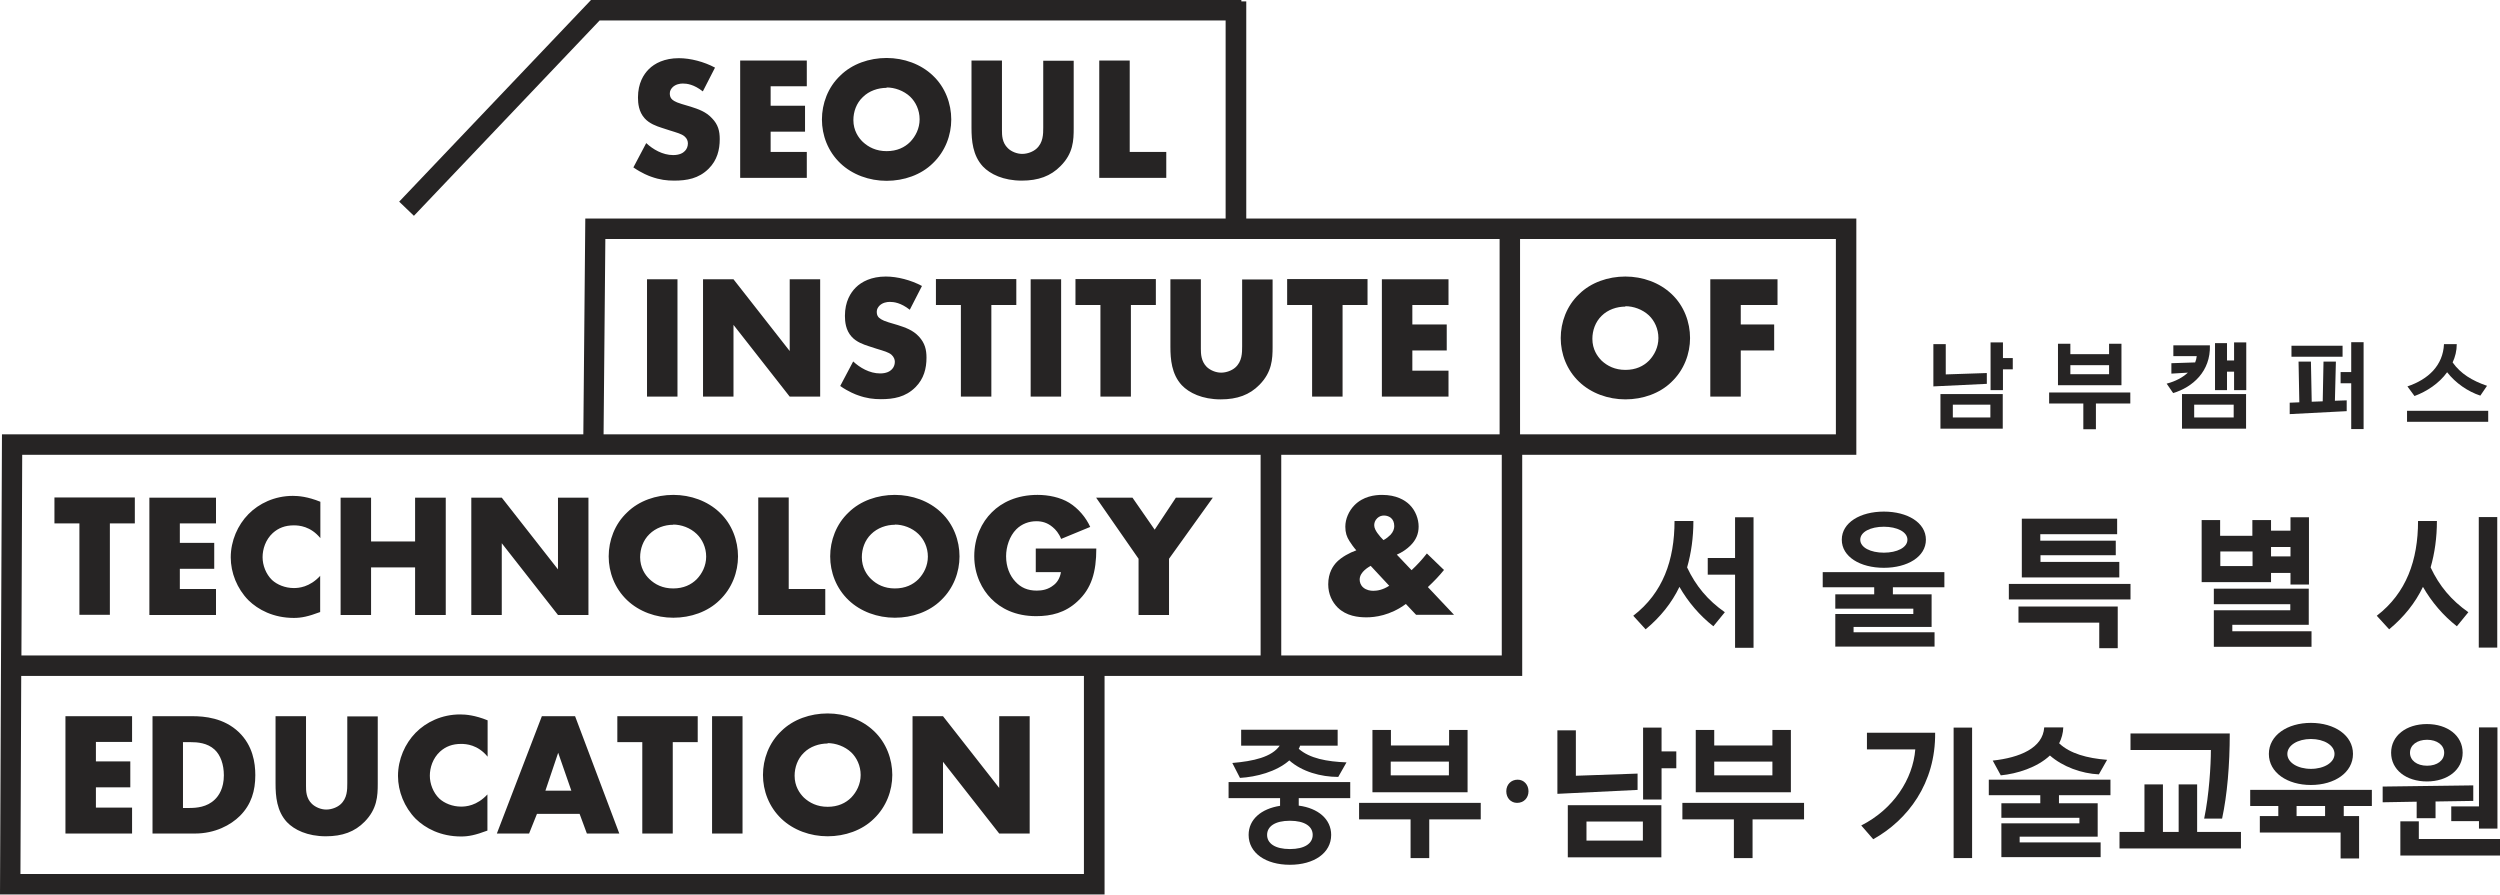 <svg xmlns="http://www.w3.org/2000/svg" id="Layer_1" data-name="Layer 1" viewBox="0 0 127.2 45.52"><path d="M6.72,36.44h-3.39v5.97h3.39v-1.32h-1.84v-1.03h1.75v-1.32h-1.75v-.99h1.84v-1.32ZM9.92,42.41c1.02,0,1.82-.43,2.29-.9.58-.58.78-1.28.78-2.07,0-.64-.13-1.5-.83-2.18-.77-.74-1.77-.82-2.37-.82h-2.03v5.97h2.17ZM9.3,37.76h.38c.38,0,.87.04,1.24.38.3.28.47.75.47,1.31,0,.66-.26,1.04-.46,1.23-.4.39-.93.43-1.31.43h-.31v-3.34ZM14.02,36.44v3.43c0,.64.06,1.4.58,1.96.37.39,1.04.72,1.98.72.84,0,1.47-.23,1.97-.74.64-.65.67-1.31.67-1.93v-3.43h-1.55v3.4c0,.33,0,.77-.35,1.08-.17.15-.45.26-.72.26s-.55-.12-.73-.29c-.3-.29-.3-.67-.3-.92v-3.54h-1.55ZM24.81,40.41c-.55.6-1.12.63-1.35.63-.44,0-.85-.17-1.11-.41-.31-.3-.48-.75-.48-1.16s.15-.89.52-1.23c.29-.26.63-.39,1.07-.39.26,0,.85.04,1.35.65v-1.85c-.64-.26-1.11-.3-1.4-.3-.93,0-1.73.39-2.26.93-.54.55-.9,1.35-.9,2.2,0,.78.32,1.59.9,2.18.49.48,1.27.9,2.31.9.38,0,.73-.07,1.34-.3v-1.84ZM29.85,42.41h1.66l-2.25-5.97h-1.69l-2.29,5.97h1.64l.4-1h2.17l.37,1ZM27.75,40.23l.65-1.93.67,1.93h-1.33ZM35.5,37.76v-1.32h-4.09v1.32h1.27v4.65h1.55v-4.65h1.27ZM36.23,42.41h1.55v-5.97h-1.55v5.97ZM45.4,39.43c0-.8-.3-1.64-.94-2.24-.61-.58-1.47-.89-2.35-.89s-1.75.3-2.35.89c-.64.6-.94,1.44-.94,2.24s.3,1.62.94,2.23c.61.58,1.47.89,2.35.89s1.75-.3,2.35-.89c.64-.61.94-1.44.94-2.23M42.11,37.81c.41,0,.87.16,1.2.47.28.27.48.68.48,1.15s-.21.87-.48,1.15c-.28.28-.67.47-1.2.47s-.92-.2-1.21-.47c-.22-.22-.47-.58-.47-1.11,0-.42.15-.86.47-1.17.32-.32.78-.47,1.21-.47M47.98,42.41v-3.65l2.86,3.65h1.55v-5.97h-1.55v3.65l-2.86-3.65h-1.55v5.97h1.55Z" style="fill: #262424;"></path><path d="M32.92,20.18h1.55v-5.97h-1.55v5.97ZM37.32,20.18v-3.65l2.86,3.65h1.55v-5.97h-1.55v3.65l-2.86-3.65h-1.55v5.97h1.55ZM42.75,19.64c.43.3.81.44.9.47.44.16.8.2,1.17.2.64,0,1.25-.1,1.76-.61.43-.43.56-.96.56-1.5,0-.41-.08-.74-.38-1.07-.31-.34-.71-.47-1.08-.59l-.47-.14c-.37-.11-.47-.22-.52-.27-.06-.08-.08-.16-.08-.27,0-.13.06-.23.15-.32.15-.14.36-.18.51-.18.21,0,.56.04,1.02.4l.62-1.21c-.56-.3-1.25-.48-1.84-.48-.73,0-1.23.26-1.53.56-.26.26-.55.71-.55,1.44,0,.3.04.73.34,1.06.24.27.61.4.86.48l.4.13c.39.12.62.18.77.31.12.11.17.24.17.36,0,.15-.06.29-.15.38-.1.11-.29.21-.6.21-.54,0-1.04-.3-1.37-.61l-.66,1.25ZM51.71,15.52v-1.32h-4.09v1.32h1.27v4.66h1.55v-4.66h1.27ZM52.44,20.18h1.55v-5.97h-1.55v5.97ZM58.81,15.52v-1.32h-4.09v1.32h1.27v4.66h1.55v-4.66h1.27ZM59.55,14.21v3.43c0,.64.06,1.4.58,1.96.37.39,1.04.72,1.98.72.84,0,1.47-.23,1.97-.74.64-.65.67-1.31.67-1.93v-3.43h-1.55v3.4c0,.33,0,.77-.35,1.08-.17.15-.45.26-.72.26s-.55-.12-.73-.29c-.29-.29-.3-.67-.3-.92v-3.54h-1.55ZM69.58,15.52v-1.32h-4.09v1.32h1.27v4.66h1.55v-4.66h1.27ZM73.7,14.21h-3.39v5.97h3.39v-1.32h-1.84v-1.03h1.75v-1.32h-1.75v-.99h1.84v-1.32Z" style="fill: #262424;"></path><path d="M85.99,17.2c0-.8-.3-1.64-.94-2.24-.61-.58-1.47-.89-2.35-.89s-1.75.3-2.35.89c-.64.6-.94,1.44-.94,2.24s.3,1.62.94,2.23c.61.58,1.47.89,2.35.89s1.75-.3,2.35-.89c.64-.61.94-1.44.94-2.23M82.7,15.58c.41,0,.87.16,1.2.47.28.27.48.68.48,1.15s-.21.87-.48,1.15c-.28.28-.67.47-1.2.47s-.92-.2-1.21-.47c-.22-.22-.47-.58-.47-1.11,0-.42.15-.86.47-1.17.32-.32.78-.47,1.21-.47M90.44,14.21h-3.42v5.97h1.55v-2.35h1.7v-1.32h-1.7v-.99h1.87v-1.32Z" style="fill: #262424;"></path><path d="M6.86,26.63v-1.32H2.77v1.32h1.27v4.65h1.55v-4.65h1.27ZM10.99,25.32h-3.39v5.97h3.39v-1.32h-1.84v-1.03h1.75v-1.32h-1.75v-.99h1.84v-1.32ZM16.3,29.29c-.55.6-1.12.63-1.35.63-.44,0-.85-.17-1.11-.41-.31-.3-.48-.75-.48-1.16s.15-.89.52-1.23c.29-.26.63-.39,1.07-.39.26,0,.85.04,1.35.65v-1.85c-.64-.26-1.11-.3-1.4-.3-.93,0-1.73.39-2.26.93-.54.55-.9,1.35-.9,2.2,0,.78.32,1.59.9,2.18.49.48,1.27.9,2.31.9.38,0,.73-.07,1.34-.3v-1.83ZM18.88,25.32h-1.55v5.97h1.55v-2.42h2.24v2.42h1.56v-5.97h-1.56v2.23h-2.24v-2.23ZM25.53,31.29v-3.65l2.86,3.65h1.55v-5.97h-1.55v3.65l-2.86-3.65h-1.55v5.97h1.55ZM37.55,28.31c0-.8-.3-1.64-.94-2.24-.61-.58-1.47-.89-2.35-.89s-1.75.3-2.35.89c-.64.6-.94,1.44-.94,2.24s.3,1.62.94,2.23c.61.58,1.47.89,2.35.89s1.75-.3,2.35-.89c.64-.61.94-1.44.94-2.23M34.25,26.69c.41,0,.87.16,1.2.48.28.27.48.68.48,1.15s-.21.87-.48,1.15c-.28.28-.67.47-1.2.47s-.92-.2-1.21-.48c-.22-.21-.47-.58-.47-1.11,0-.42.15-.86.47-1.17.32-.32.78-.48,1.21-.48M38.58,25.32v5.97h3.41v-1.32h-1.86v-4.66h-1.55ZM48.82,28.31c0-.8-.3-1.64-.94-2.24-.61-.58-1.47-.89-2.35-.89s-1.75.3-2.35.89c-.64.6-.94,1.44-.94,2.24s.3,1.62.94,2.23c.61.58,1.47.89,2.35.89s1.75-.3,2.35-.89c.64-.61.94-1.44.94-2.23M45.53,26.69c.41,0,.87.16,1.2.48.28.27.48.68.48,1.15s-.21.87-.48,1.15c-.28.28-.67.47-1.2.47s-.92-.2-1.21-.48c-.22-.21-.47-.58-.47-1.11,0-.42.15-.86.47-1.17.32-.32.78-.48,1.21-.48M52.71,29.11h1.27c-.05.33-.22.55-.37.66-.28.23-.59.28-.86.28-.46,0-.81-.15-1.09-.46-.28-.3-.47-.74-.47-1.29,0-.47.17-1.02.52-1.37.28-.28.65-.41,1.02-.41.3,0,.57.08.83.3.15.12.32.32.43.6l1.48-.61c-.21-.47-.6-.94-1.07-1.23-.46-.28-1.06-.4-1.61-.4-1.06,0-1.83.39-2.32.88-.52.51-.9,1.29-.9,2.24s.41,1.71.86,2.16c.48.49,1.22.89,2.29.89.76,0,1.48-.17,2.1-.75.72-.66.96-1.5.96-2.69h-3.08v1.21ZM57.92,31.29h1.56v-2.86l2.23-3.11h-1.88l-1.08,1.63-1.13-1.63h-1.85l2.16,3.11v2.86Z" style="fill: #262424;"></path><path d="M72.6,28.16c-.25.32-.52.61-.78.85l-.75-.79c.26-.11.51-.28.7-.47.28-.28.41-.59.41-.96s-.15-.81-.47-1.12c-.23-.22-.66-.49-1.39-.49-.37,0-.96.07-1.41.53-.28.29-.46.69-.46,1.09,0,.3.07.51.21.73.1.16.23.34.35.47-.34.12-.74.34-.98.58-.2.2-.45.56-.45,1.15,0,.5.2.9.48,1.18.45.44,1.05.5,1.47.5s1.2-.09,2-.68l.52.55h1.93l-1.33-1.41c.3-.28.57-.56.82-.87l-.88-.85ZM70.69,29.8c-.34.22-.62.26-.82.26-.14,0-.35-.03-.51-.17-.13-.11-.18-.27-.18-.4,0-.41.5-.66.56-.7l.94,1.01ZM69.92,26.73c0-.11.03-.25.16-.37.1-.09.21-.13.34-.13.14,0,.27.05.36.13.09.08.16.21.16.41,0,.13-.05.29-.19.44-.09.09-.22.2-.36.27-.1-.1-.22-.23-.31-.36-.08-.12-.16-.25-.16-.4" style="fill: #262424;"></path><path d="M32.23,8.52c.43.3.81.44.9.47.44.16.8.2,1.17.2.64,0,1.25-.1,1.76-.61.43-.43.56-.96.56-1.5,0-.41-.08-.74-.39-1.06-.31-.34-.71-.47-1.08-.59l-.47-.14c-.37-.11-.47-.21-.52-.27-.06-.08-.08-.16-.08-.27,0-.13.06-.23.15-.32.15-.14.36-.18.51-.18.21,0,.56.04,1.02.4l.62-1.21c-.56-.3-1.25-.48-1.84-.48-.73,0-1.23.26-1.53.56-.26.26-.55.71-.55,1.44,0,.3.04.73.34,1.06.24.27.61.4.86.48l.4.13c.38.12.62.18.77.31.13.11.17.24.17.36,0,.15-.06.29-.15.38-.1.11-.29.21-.6.21-.54,0-1.04-.3-1.37-.61l-.66,1.25ZM41.05,3.08h-3.39v5.97h3.39v-1.32h-1.84v-1.03h1.75v-1.32h-1.75v-.99h1.84v-1.32ZM48.4,6.08c0-.8-.3-1.64-.94-2.24-.61-.58-1.47-.89-2.35-.89s-1.75.3-2.35.89c-.64.6-.94,1.44-.94,2.24s.3,1.62.94,2.23c.61.58,1.47.89,2.35.89s1.75-.3,2.35-.89c.64-.61.94-1.44.94-2.23M45.11,4.45c.41,0,.87.16,1.2.47.28.27.48.68.48,1.15s-.21.87-.48,1.15c-.28.28-.67.47-1.2.47s-.92-.2-1.21-.47c-.22-.21-.48-.58-.48-1.11,0-.42.15-.86.48-1.17.32-.32.78-.47,1.21-.47M49.43,3.08v3.43c0,.64.06,1.4.58,1.96.37.39,1.04.72,1.98.72.84,0,1.47-.23,1.97-.74.65-.65.67-1.31.67-1.93v-3.43h-1.55v3.4c0,.33,0,.77-.35,1.08-.17.15-.45.26-.72.26s-.56-.12-.73-.29c-.3-.29-.3-.67-.3-.92v-3.54h-1.55ZM55.93,3.08v5.97h3.41v-1.32h-1.86V3.08h-1.55Z" style="fill: #262424;"></path><path d="M63.41,11.12V.07h-.25v-.07H30.07l-9.76,10.26.75.72L30.51,1.04h31.85v10.08H29.78l-.1,10.98H.1l-.1,23.41h1.04s55.16,0,55.16,0v-11.12h21.25v-11.25h17v-12.02h-31.04ZM30.81,12.16h45.49v9.94H30.71l.09-9.94ZM55.16,44.47H1.04l.04-10.08h54.07v10.08ZM1.09,33.35l.04-10.21h63.01v10.21H1.09ZM76.41,33.35h-11.22v-10.21h11.22v10.21ZM93.41,22.1h-16.07v-9.94h16.07v9.94Z" style="fill: #262424;"></path><g><path d="M87.17,31.86c-.68-.53-1.28-1.23-1.72-2-.39.81-.96,1.53-1.72,2.16l-.63-.69c1.51-1.16,2.1-2.83,2.1-4.82h.96c0,.84-.11,1.63-.32,2.36.44.94,1.05,1.67,1.92,2.28l-.58.71ZM86.89,28.39h1.39v-2.07h.94v6.64h-.94v-3.72h-1.39v-.84Z" style="fill: #262424;"></path><path d="M93.38,32.91v-1.67h3.97v-.27h-3.97v-.73h1.98v-.36h-2.62v-.77h6.19v.77h-2.62v.36h1.97v1.66h-3.97v.27h4.12v.73h-5.06ZM95.85,26.03c1.2,0,2.14.56,2.14,1.43s-.94,1.43-2.14,1.43-2.14-.56-2.14-1.43.94-1.43,2.14-1.43ZM94.65,27.46c0,.4.53.66,1.2.66s1.2-.26,1.2-.66-.53-.66-1.2-.66-1.2.26-1.2.66Z" style="fill: #262424;"></path><path d="M102.21,30.5v-.79h6.19v.79h-6.19ZM106.81,32.98v-1.3h-4.11v-.82h5.05v2.12h-.94ZM107.66,28.25h-3.84v.34h4.01v.79h-4.96v-2.99h4.85v.79h-3.91v.33h3.84v.74Z" style="fill: #262424;"></path><path d="M115.55,26.46v.54h.99v-.68h.94v3.42h-.94v-.59h-.99v.47h-3.53v-3.16h.94v.8h1.64v-.8h.94ZM112.64,32.91v-1.86h3.89v-.31h-3.89v-.79h4.83v1.84h-3.89v.33h4.03v.79h-4.97ZM114.61,28.8v-.74h-1.64v.74h1.64ZM115.55,28.31h.99v-.48h-.99v.48Z" style="fill: #262424;"></path><path d="M125,31.86c-.68-.53-1.28-1.23-1.72-2-.39.81-.96,1.53-1.72,2.16l-.63-.69c1.51-1.16,2.1-2.83,2.1-4.82h.96c0,.84-.11,1.63-.32,2.36.44.94,1.05,1.67,1.92,2.28l-.58.71ZM126.12,32.95v-6.64h.94v6.64h-.94Z" style="fill: #262424;"></path><path d="M66.08,40.61v.38c.99.13,1.65.69,1.65,1.49,0,.92-.87,1.52-2.1,1.52s-2.1-.6-2.1-1.52c0-.79.64-1.33,1.6-1.48v-.39h-2.62v-.82h6.19v.82h-2.62ZM68.09,39.53c-.89,0-1.85-.27-2.49-.84-.66.58-1.68.84-2.51.89l-.39-.76c1.07-.09,2.01-.3,2.41-.88h-1.96v-.81h4.91v.81h-1.91c-.02.06-.04.11-.07.16.56.49,1.43.65,2.43.69l-.42.74ZM66.79,42.48c0-.43-.4-.72-1.16-.72s-1.16.29-1.16.72.4.72,1.16.72,1.16-.29,1.16-.72Z" style="fill: #262424;"></path><path d="M71.77,43.66v-1.97h-2.62v-.84h6.19v.84h-2.62v1.97h-.96ZM74.67,37.14v3.17h-4.84v-3.17h.94v.79h2.96v-.79h.94ZM73.72,39.45v-.7h-2.96v.7h2.96Z" style="fill: #262424;"></path><path d="M77.19,40.85c-.32,0-.55-.25-.55-.59s.24-.59.58-.59c.32,0,.55.26.55.59s-.23.59-.58.59Z" style="fill: #262424;"></path><path d="M80.18,37.16v2.31l3.14-.11v.83l-4.08.2v-3.23h.94ZM84.53,40.97v2.65h-4.76v-2.65h4.76ZM80.72,42.77h2.87v-.97h-2.87v.97ZM83.6,40.67v-3.65h.94v1.21h.75v.86h-.75v1.59h-.94Z" style="fill: #262424;"></path><path d="M88.22,43.66v-1.97h-2.62v-.84h6.19v.84h-2.62v1.97h-.96ZM91.12,37.14v3.17h-4.84v-3.17h.94v.79h2.96v-.79h.94ZM90.18,39.45v-.7h-2.96v.7h2.96Z" style="fill: #262424;"></path><path d="M95,37.28h3.46c.03,2.57-1.39,4.44-3.15,5.42l-.61-.7c1.64-.83,2.63-2.36,2.75-3.87h-2.46v-.84ZM99.4,43.66v-6.64h.94v6.64h-.94Z" style="fill: #262424;"></path><path d="M101.83,43.61v-1.72h3.97v-.28h-3.97v-.74h1.98v-.41h-2.62v-.79h6.19v.79h-2.62v.41h1.97v1.7h-3.97v.29h4.12v.75h-5.06ZM101.38,38.7c1.39-.15,2.56-.64,2.63-1.69h.97c-.01.3-.09.57-.21.81.55.52,1.42.76,2.44.84l-.42.74c-.88-.04-1.84-.39-2.49-.96-.65.61-1.67.93-2.5,1.01l-.41-.75Z" style="fill: #262424;"></path><path d="M107.84,43.17v-.84h1.27v-2.42h.94v2.42h.8v-2.42h.94v2.42h2.23v.84h-6.19ZM112.15,41.64c.25-1.19.34-2.72.34-3.48h-4.09v-.84h5.05c0,1.61-.13,3.12-.39,4.33h-.92Z" style="fill: #262424;"></path><path d="M119.09,43.68v-1.32h-4.11v-.84h.94v-.51h-1.43v-.82h6.19v.82h-1.43v.51h.78v2.16h-.94ZM117.58,36.78c1.2,0,2.14.63,2.14,1.58s-.94,1.58-2.14,1.58-2.14-.63-2.14-1.58.94-1.58,2.14-1.58ZM116.38,38.36c0,.44.53.76,1.2.76s1.2-.32,1.2-.76-.53-.76-1.2-.76-1.2.32-1.2.76ZM116.85,41.52h1.45v-.51h-1.45v.51Z" style="fill: #262424;"></path><path d="M122.96,41.63v-.84l-1.73.03v-.8l4.61-.06v.79l-1.92.03v.85h-.96ZM125.3,38.3c0,.87-.77,1.46-1.82,1.46s-1.82-.59-1.82-1.46.77-1.46,1.82-1.46,1.82.59,1.82,1.46ZM123.07,41.79v.9h4.13v.84h-5.07v-1.74h.94ZM124.36,38.3c0-.39-.36-.66-.87-.66s-.87.27-.87.66.35.66.87.66.87-.27.87-.66ZM124.72,41.03h1.41v-4.02h.94v5.15h-.94v-.38h-1.41v-.76Z" style="fill: #262424;"></path></g><g><path d="M99,17.51v1.54l2.09-.07v.55l-2.72.13v-2.15h.63ZM101.9,20.05v1.76h-3.17v-1.76h3.17ZM99.36,21.24h1.91v-.65h-1.91v.65ZM101.28,19.85v-2.43h.63v.8h.5v.57h-.5v1.06h-.63Z" style="fill: #262424;"></path><path d="M106,21.84v-1.31h-1.74v-.56h4.13v.56h-1.75v1.31h-.64ZM107.94,17.49v2.11h-3.23v-2.11h.63v.53h1.97v-.53h.63ZM107.31,19.04v-.46h-1.97v.46h1.97Z" style="fill: #262424;"></path><path d="M110.58,17.57h1.86c.04,1.33-.88,2.13-1.87,2.43l-.33-.48c.46-.12.82-.32,1.08-.56l-.84.05v-.53l1.21-.04c.04-.1.07-.21.08-.32h-1.19v-.54ZM114.28,20.05v1.76h-3.26v-1.76h3.26ZM111.64,21.24h2.01v-.65h-2.01v.65ZM112.7,17.46h.61v.88h.36v-.92h.62v2.43h-.62v-.94h-.36v.94h-.61v-2.39Z" style="fill: #262424;"></path><path d="M116.49,20.49l.5-.02-.04-2.07h.63l.04,2.04.56-.02.04-2.02h.63l-.05,1.99.6-.02v.55l-2.9.15v-.58ZM119.19,18.15h-2.6v-.56h2.6v.56ZM119.09,18.93h.54v-1.52h.63v4.42h-.63v-2.33h-.54v-.57Z" style="fill: #262424;"></path><path d="M122.47,21.46v-.56h4.13v.56h-4.13ZM122.49,19.66c1.07-.36,1.81-1.07,1.86-2.15h.65c0,.34-.08.65-.21.93.4.57.99.93,1.75,1.19l-.34.5c-.64-.21-1.26-.64-1.69-1.19-.41.57-1.04.98-1.66,1.21l-.36-.49Z" style="fill: #262424;"></path></g></svg>